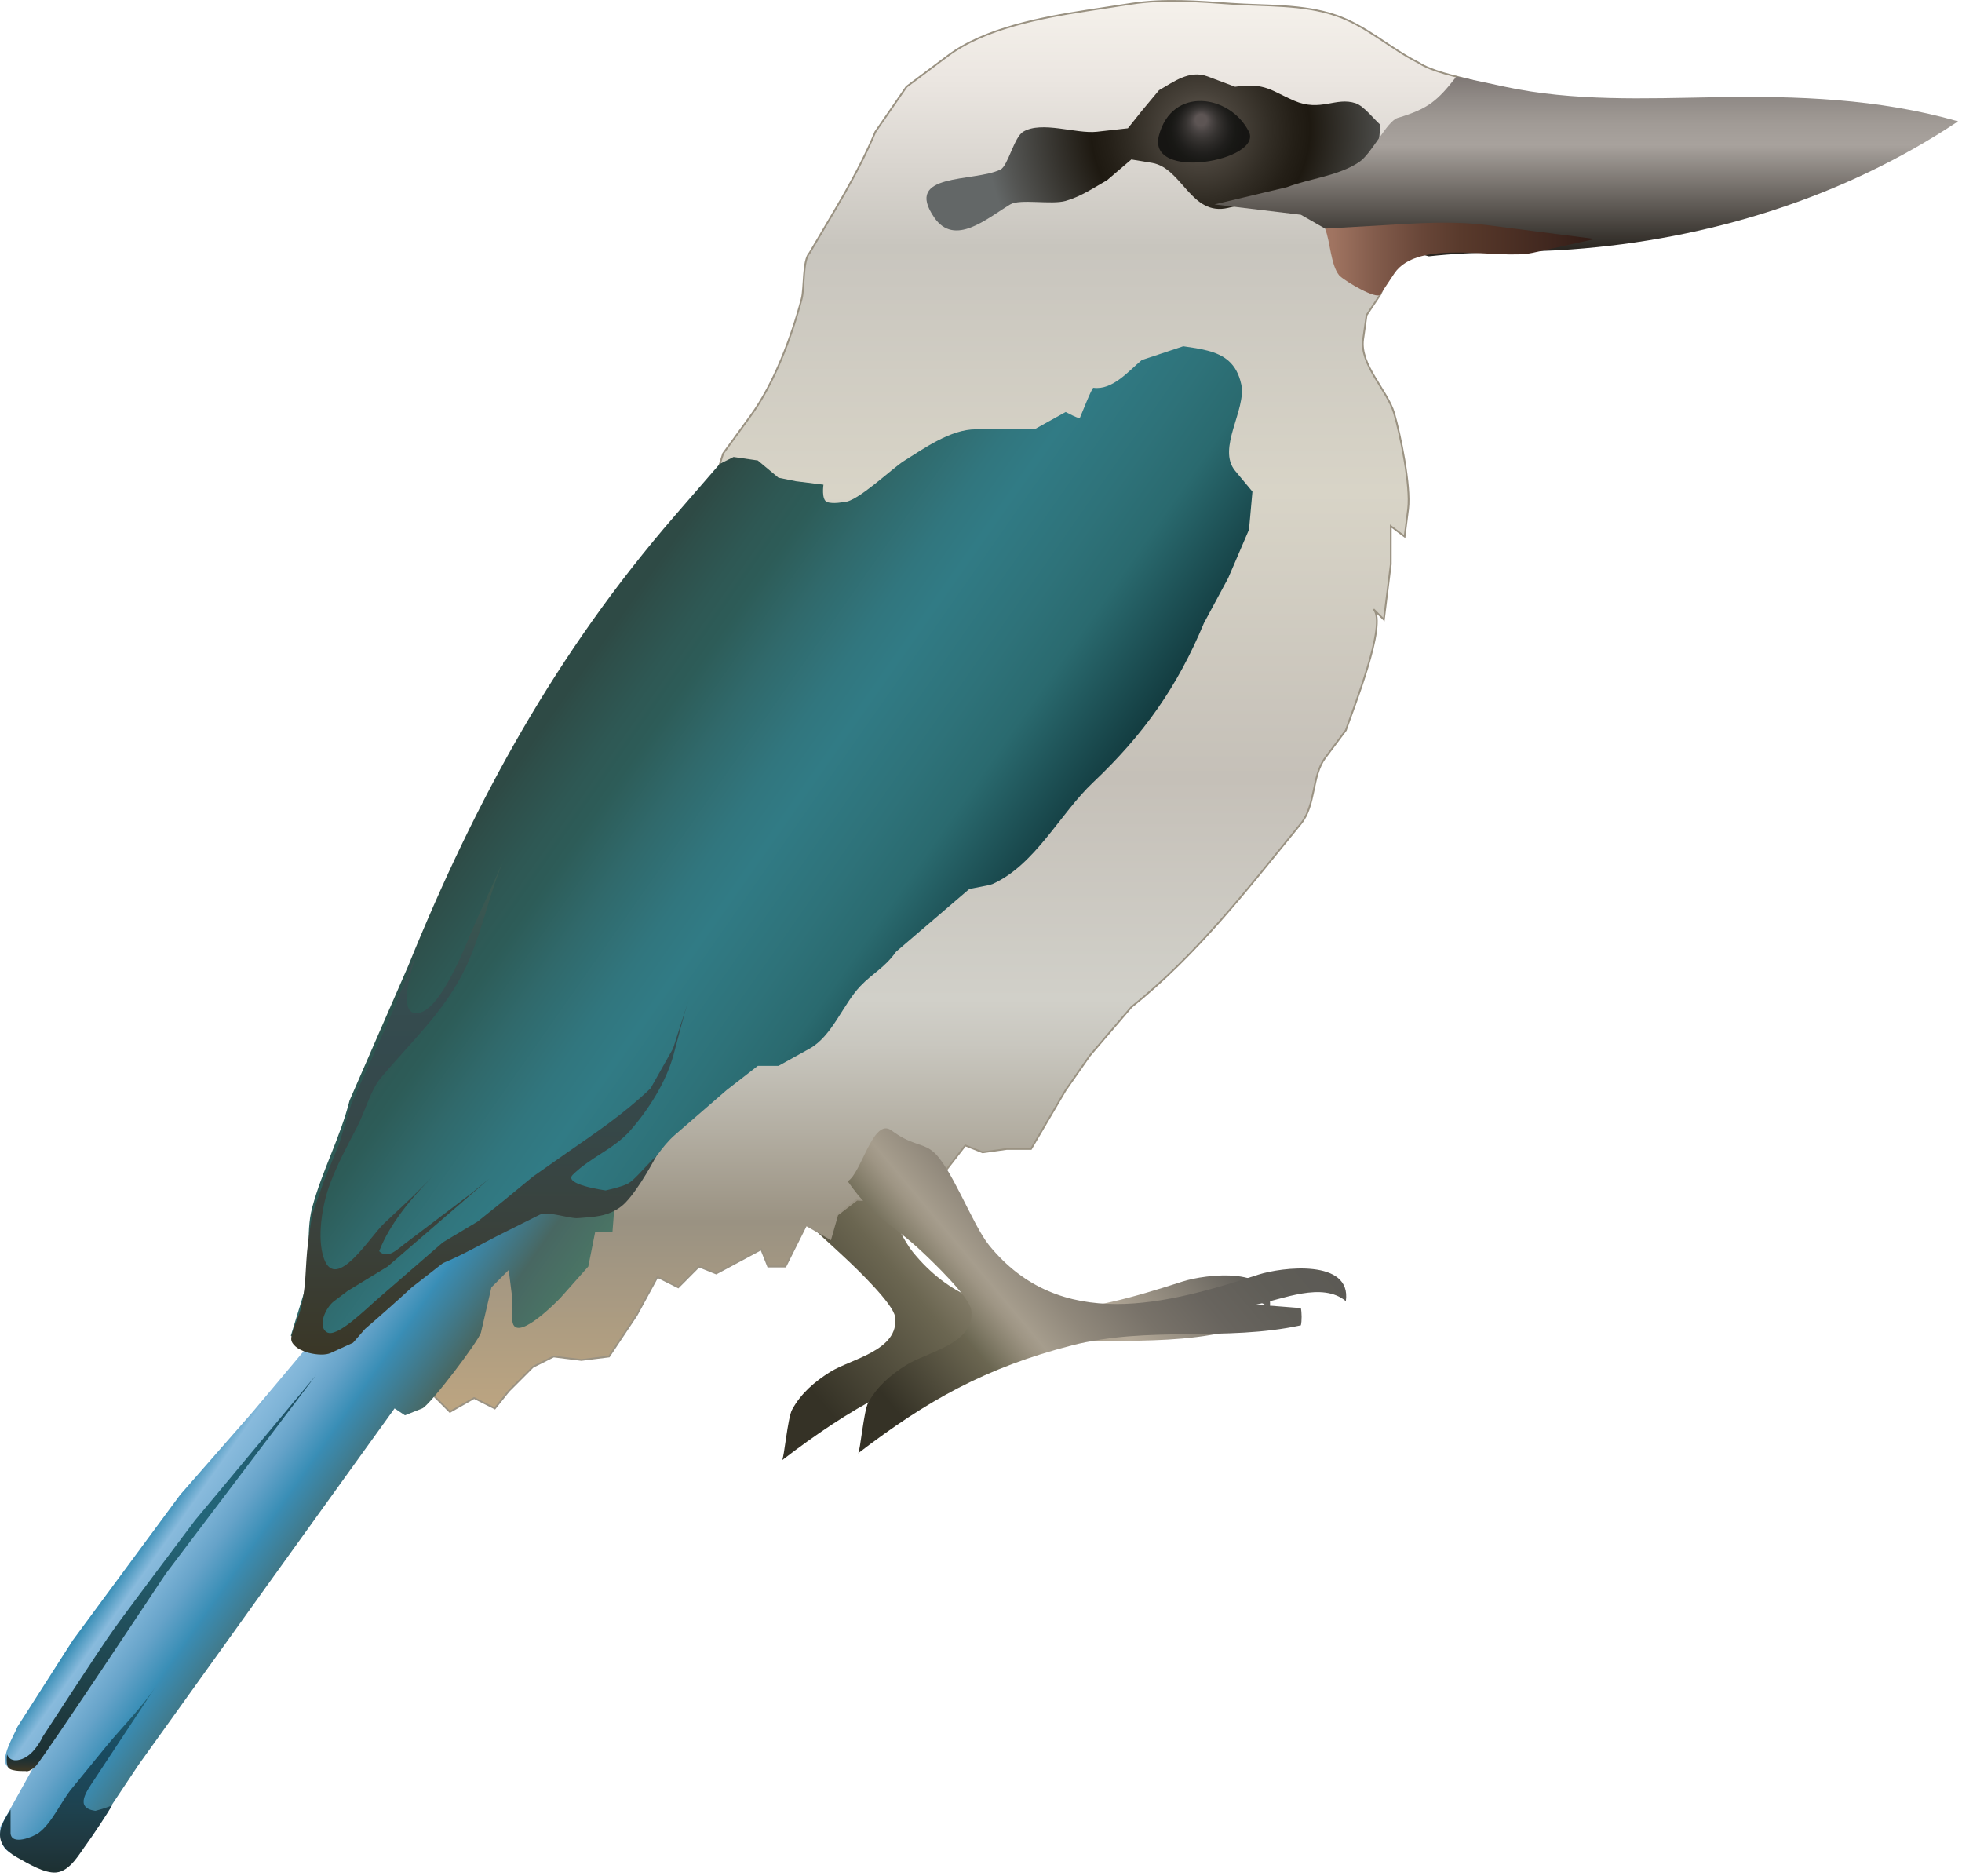 
        <svg xmlns:rdf="http://www.w3.org/1999/02/22-rdf-syntax-ns#" xmlns="http://www.w3.org/2000/svg" xmlns:cc="http://creativecommons.org/ns#" xmlns:xlink="http://www.w3.org/1999/xlink" xmlns:dc="http://purl.org/dc/elements/1.1/" x="0px" y="0px" width="501" height="479" viewBox="0 0 501 479" xml:space="preserve">
            <title>Todiramphus chloris (Collared Kingfisher)</title>
            <desc xmlns:ian_image_library="https://ian.umces.edu/media-library/">
                <ian_image_library:title>Todiramphus chloris (Collared Kingfisher)</ian_image_library:title>
                <ian_image_library:descr>Illustration of Todiramphus chloris (Collared Kingfisher)</ian_image_library:descr>
                <ian_image_library:scene>
                    <ian_image_library:contains>bird, collared, kingfisher, Chordata, Aves, Coraciiformes, Halcyonidae, Todiramphus, chloris</ian_image_library:contains>
                    <ian_image_library:when>2009-05-01</ian_image_library:when>
                </ian_image_library:scene>
            </desc>
            
 <defs></defs>
 <linearGradient id="ian_symbols_5696b7e23fdd70d411ff59c1273fad2b" y2="290.57" gradientUnits="userSpaceOnUse" x2="290.91" y1="369.47" x1="196.88">
  <stop stop-color="#353226" offset=".14"/>
  <stop stop-color="#6B6651" offset=".433"/>
  <stop stop-color="#8E8673" offset=".554"/>
  <stop stop-color="#AA9F8D" offset=".654"/>
  <stop stop-color="#B5AA99" offset=".714"/>
  <stop stop-color="#5C5A55" offset="1"/>
 </linearGradient>
 <path d="m218.12 295.27c.177.108.326.228.489.35 4.72 3.586 10.235 18.771 14.453 23.991 18.243 22.569 45.498 15.128 68.82 7.593 5.99-1.938 23.907-4.091 22.338 6.741-6.004-4.992-16.131-.476-22.963.894 3.831.305 7.668.587 11.484.903.245 1.12.272 3.283 0 4.394-19.295 4.208-38.942.108-58.489 5.131-21.903 5.637-37.055 14.11-54.564 27.551.53-.401 1.433-10.833 2.567-12.907 2.234-4.137 5.759-7.158 9.691-9.628 5.291-3.338 17.767-5.491 16.612-14.086-.455-3.338-9.807-12.278-12.333-14.648-8.381-7.916-14.079-12.161-20.959-22.036 5.76-2.97 16.44-8.41 22.85-4.21z" fill="url(#ian_symbols_5696b7e23fdd70d411ff59c1273fad2b)"/>
 <linearGradient id="ian_symbols_f7841209e1e36a94edf42921a2a45a93" y2=".221" gradientUnits="userSpaceOnUse" x2="242.85" y1="360.46" x1="242.85">
  <stop stop-color="#BBA481" offset=".006"/>
  <stop stop-color="#9A9282" offset=".135"/>
  <stop stop-color="#B3AEA2" offset=".199"/>
  <stop stop-color="#C8C6BE" offset=".258"/>
  <stop stop-color="#D1D0C9" offset=".292"/>
  <stop stop-color="#C5C0B8" offset=".449"/>
  <stop stop-color="#D8D4C7" offset=".652"/>
  <stop stop-color="#C8C5BE" offset=".826"/>
  <stop stop-color="#EBE6E1" offset=".944"/>
  <stop stop-color="#F5F1EB" offset="1"/>
 </linearGradient>
 <path stroke="#9A9282" stroke-width=".442" d="m352.5 75.155l-3.539 5.298s-.828 5.752-.883 6.167c-.909 6.493 6.16 12.965 7.912 18.88 1.61 5.481 4.293 18.633 3.58 24.406l-.896 7.081-3.532-2.652v9.712l-1.766 14.14-2.642-2.655c3.62 3.609-5.393 25.896-7.07 30.912 0 0-5.209 6.948-5.305 7.08-3.416 4.578-2.343 12.072-6.181 16.769-13.76 16.826-26.364 33.282-43.282 46.825l-10.596 12.364-6.18 8.833-8.843 15.02h-6.188l-6.167.869-4.428-1.763-6.187 7.964-5.298-2.656-2.642 5.298-4.415-5.298-4.415 8.822-4.72-.281-5.006 3.827-1.759 6.177-6.194-3.524-5.298 10.584h-4.414l-1.759-4.404-11.498 6.177-4.415-1.772-5.283 5.308-5.312-2.655-5.297 9.736-7.057 10.581-7.07.883-7.077-.883-5.297 2.655-6.181 6.187-3.532 4.419-5.297-2.655-6.181 3.535-5.304-5.299 75.075-239.38s6.995-9.613 7.07-9.711c5.97-8.191 10.398-20.046 12.986-29.792.727-2.761.21-9.855 2.038-11.736 6.004-10.29 12.177-19.893 16.782-30.899l7.939-11.495s10.507-7.875 10.616-7.953c9.332-6.992 24.036-9.732 35.309-11.475 0 0 11.281-1.728 11.492-1.762 8.503-1.304 17.081-.598 25.611 0 8.862.611 18.099.078 26.623 2.981 7.797 2.655 13.794 8.374 21.081 12.041 3.524 2.337 9.691 3.491 13.909 4.666-4.27 18.502-15.88 37.056-23.6 54.469z" fill="url(#ian_symbols_f7841209e1e36a94edf42921a2a45a93)"/>
 <linearGradient id="ian_symbols_9b7898afa998169439e9e1469dafb4fb" y2="399.78" gradientUnits="userSpaceOnUse" x2="96.709" y1="369.32" x1="53.211">
  <stop stop-color="#398EB6" offset=".006"/>
  <stop stop-color="#88BADC" offset=".096"/>
  <stop stop-color="#7FB4D7" offset=".17"/>
  <stop stop-color="#66A3C9" offset=".298"/>
  <stop stop-color="#398EB6" offset=".449"/>
  <stop stop-color="#3A8CB3" offset=".456"/>
  <stop stop-color="#486762" offset=".758"/>
  <stop stop-color="#4A7565" offset="1"/>
 </linearGradient>
 <path d="m157.28 303.04l-.883 11.475h-4.415l-1.759 8.832s-7.029 7.905-7.077 7.96c-.387.435-12.354 12.822-12.354 5.287v-5.287l-.89-7.08-4.414 4.428s-2.581 11.139-2.656 11.485c-.502 2.152-13.094 18.673-15.009 19.438l-4.414 1.759-2.656-1.759-15.899 22.076-15.899 22.09-33.564 46.811s-8.592 12.867-8.836 13.237c-1.019 1.535-8.978 14.619-12.361 13.257 0 0-4.279-1.708-4.421-1.772-6.493-2.598-9.719-.814-9.719-8.832l4.415-7.95s4.251-7.613 4.415-7.929c-1.134 2.034-5.95 1.731-7.077.38-1.827-2.129 1.78-7.885 2.662-10.112l14.127-22.079 27.39-37.1 18.555-21.196 18.541-22.091 37.096-25.604 19.438-8.843 17.66-.90z" fill="url(#ian_symbols_9b7898afa998169439e9e1469dafb4fb)"/>
 <radialGradient id="ian_symbols_a6b0e3aa4eeba02425690fa796c3bfe2" gradientUnits="userSpaceOnUse" cy="33.047" cx="306.56" r="54.766">
  <stop stop-color="#635B52" offset=".028"/>
  <stop stop-color="#474139" offset=".177"/>
  <stop stop-color="#322D25" offset=".323"/>
  <stop stop-color="#241F17" offset=".439"/>
  <stop stop-color="#1E1911" offset=".511"/>
  <stop stop-color="#2F2C26" offset=".632"/>
  <stop stop-color="#545553" offset=".898"/>
  <stop stop-color="#636767" offset="1"/>
 </radialGradient>
 <path d="m352.48 31.858c-1.705-1.49-4.19-4.774-6.296-5.494-5.101-1.705-8.918 2.296-15.771-.672-5.726-2.448-7.227-4.655-15.022-3.545 0 0-6.894-2.581-7.057-2.646-4.625-1.728-8.659 1.416-12.381 3.535l-4.415 5.297-3.531 4.415s-7.811.883-7.96.893c-5.298.577-14.025-2.849-18.786-.01-2.31 1.382-3.892 8.754-5.787 9.658-6.833 3.294-24.871.662-16.911 12.245 5.195 7.549 13.407.261 19.403-3.348 2.513-1.491 10.473.143 14.147-.893 3.864-1.097 7.145-3.328 10.595-5.297l6.181-5.284s5.216.859 5.317.879c7.695 1.337 9.909 13.706 19.411 11.475.013 0 26.508-6.177 26.508-6.177l11.483-5.297c.01-.001.90-9.723.88-9.734z" fill="url(#ian_symbols_a6b0e3aa4eeba02425690fa796c3bfe2)"/>
 <linearGradient id="ian_symbols_9feb3eb7253418c4f9756ff6748d3629" y2="19.502" gradientUnits="userSpaceOnUse" x2="405.05" y1="65.444" x1="405.05">
  <stop stop-color="#28241F" offset=".028"/>
  <stop stop-color="#A8A29D" offset=".618"/>
  <stop stop-color="#A19B96" offset=".735"/>
  <stop stop-color="#908A86" offset=".879"/>
  <stop stop-color="#817A77" offset=".983"/>
 </linearGradient>
 <path d="m310.1 52.186l18.548-4.415c5.896-2.221 13.04-2.829 18.379-6.364 3.286-2.177 7.083-10.462 9.888-11.312 7.75-2.316 10.127-4.306 15.01-10.595 0 0 12.279 2.632 12.374 2.646 17.509 3.763 35.752 2.988 53.552 2.675 20.974-.383 41.857.357 62.151 6.154-29.096 19.414-63.659 30.162-98.853 32.705-12.144.883-24.138.391-36.295 1.763l-26.486-7.081-6.188-3.535-22.08-2.641z" fill="url(#ian_symbols_9feb3eb7253418c4f9756ff6748d3629)"/>
 <radialGradient id="ian_symbols_5d5c23523a0ad2d4f97f95a29f36fbd4" fx="306.56" fy="30.101" gradientUnits="userSpaceOnUse" cy="33.642" cx="307.46" r="9.998">
  <stop stop-color="#5D5554" offset=".146"/>
  <stop stop-color="#484342" offset=".27"/>
  <stop stop-color="#373432" offset=".405"/>
  <stop stop-color="#2A2826" offset=".543"/>
  <stop stop-color="#1F1E1C" offset=".685"/>
  <stop stop-color="#181815" offset=".834"/>
  <stop stop-color="#161513" offset="1"/>
 </radialGradient>
 <path d="m318.93 33.642c3.478 7.362-26.087 12.768-22.996.958 3.32-12.67 18.14-10.476 22.948-1.032.02.019.02.039.05.074z" fill="url(#ian_symbols_5d5c23523a0ad2d4f97f95a29f36fbd4)"/>
 <linearGradient id="ian_symbols_2b607852f92e20d46931c74133e9db88" y2="252.56" gradientUnits="userSpaceOnUse" x2="245.42" y1="177.37" x1="138.03">
  <stop stop-color="#2E4A45" offset=".039"/>
  <stop stop-color="#2E4E49" offset=".066"/>
  <stop stop-color="#2E5854" offset=".157"/>
  <stop stop-color="#2D5C58" offset=".219"/>
  <stop stop-color="#30696B" offset=".322"/>
  <stop stop-color="#31767E" offset=".448"/>
  <stop stop-color="#317B85" offset=".528"/>
  <stop stop-color="#2E7279" offset=".686"/>
  <stop stop-color="#2A6A6F" offset=".792"/>
  <stop stop-color="#133C40" offset="1"/>
 </linearGradient>
 <path d="m308.27 89.502c-1.867-.489-3.945-.794-6.119-1.1l-10.608 3.525c-3.423 2.859-7.437 7.742-12.354 7.08-.36-.043-3.125 6.962-3.491 7.797-1.142-.336-2.404-1.022-3.579-1.62l-7.96 4.418h-7.953-7.036c-6.404 0-13.128 4.829-18.29 8.048-3.083 1.925-11.98 10.506-15.308 10.506 0 0-2.934.587-4.401 0-1.48-.598-.896-4.417-.896-4.417l-7.057-.88-4.428-.893-5.284-4.404-6.188-.893-3.538 1.775s-11.485 13.224-11.485 13.244c-30.113 34.74-50.834 72.45-68.018 114.82l-15.009 34.444c-2.35 9.386-7.05 18.001-9.549 27.333-1.84 6.798.021 14.9-1.936 21.251l-3.525 11.484 7.07 3.525 8.829-3.525 11.464-10.591 11.485-9.713 8.836-4.428 9.719-5.297 6.18-2.652 7.96 1.772s6.113-.88 6.201-.88c9.861-1.426 13.746-13.77 20.292-19.438l13.251-11.484 7.96-6.188h5.284s7.844-4.34 7.953-4.408c5.787-3.219 8.476-11.267 12.965-15.963 3.199-3.352 6.167-4.635 9.114-8.778 0 0 17.142-14.683 18.48-15.824.462-.404 5.046-.968 6.14-1.447 10.921-4.907 17.25-18.001 25.707-25.971 12.822-12.116 21.509-24.385 28.287-40.668l6.188-11.485 5.311-12.368.876-9.702s-4.394-5.284-4.414-5.308c-4.728-5.688 2.934-15.638 1.568-22.045-1.18-5.457-4.4-7.542-8.68-8.653z" fill="url(#ian_symbols_2b607852f92e20d46931c74133e9db88)"/>
 <linearGradient id="ian_symbols_6f56bdfa7be838e42581a8dc6374bcb1" y2="288.6" gradientUnits="userSpaceOnUse" x2="310.17" y1="367.5" x1="216.14">
  <stop stop-color="#353226" offset=".118"/>
  <stop stop-color="#6B6651" offset=".326"/>
  <stop stop-color="#6B6752" offset=".327"/>
  <stop stop-color="#89826F" offset=".377"/>
  <stop stop-color="#9E9584" offset=".415"/>
  <stop stop-color="#A69D8D" offset=".438"/>
  <stop stop-color="#90887B" offset=".52"/>
  <stop stop-color="#787269" offset=".639"/>
  <stop stop-color="#68645E" offset=".758"/>
  <stop stop-color="#5F5D57" offset=".878"/>
  <stop stop-color="#5C5A55" offset="1"/>
 </linearGradient>
 <path d="m227.65 288.61c4.72 3.535 7.308 3.186 9.909 4.873.163.119.326.238.489.36 4.707 3.6 10.235 18.772 14.453 24.001 18.242 22.56 45.511 15.129 68.813 7.58 5.983-1.922 23.906-4.089 22.345 6.757-6.004-5.005-16.13-.479-22.963.9 3.831.286 7.668.567 11.484.883.238 1.121.272 3.284 0 4.395-19.295 4.197-38.949.109-58.503 5.131-21.903 5.638-37.042 14.106-54.557 27.55.523-.4 1.439-10.832 2.567-12.907 2.255-4.122 5.766-7.147 9.692-9.616 5.297-3.339 17.773-5.491 16.619-14.073-.455-3.351-9.807-12.278-12.333-14.663-8.381-7.915-12.313-8.34-19.207-18.215 3.44-1.78 6.48-16.47 11.19-12.95z" fill="url(#ian_symbols_6f56bdfa7be838e42581a8dc6374bcb1)"/>
 <linearGradient id="ian_symbols_daa8ca1d405f065459c77e86b6ea3baa" y2="351.04" gradientUnits="userSpaceOnUse" x2="41.215" y1="452.22" x1="41.215">
  <stop stop-color="#3A3727" offset=".006"/>
  <stop stop-color="#2E342D" offset=".015"/>
  <stop stop-color="#223131" offset=".026"/>
  <stop stop-color="#1D3032" offset=".034"/>
  <stop stop-color="#24667A" offset=".618"/>
  <stop stop-color="#226276" offset=".731"/>
  <stop stop-color="#1F576B" offset=".871"/>
  <stop stop-color="#194A5F" offset=".983"/>
 </linearGradient>
 <path d="m80.715 351.04l-38.414 50.78s-31.363 47.28-33.129 49.032c-1.76 1.759-2.642 1.314-2.642 1.314s-3.382.153-4.272-.741c-.869-.869-.435-3.521-.435-3.521s.584 2.359 3.817 1.185c3.253-1.185 5.304-5.755 5.304-5.755s14.432-22.229 18.113-27.375c3.688-5.154 20.749-27.821 20.749-27.821l30.909-37.08z" fill="url(#ian_symbols_daa8ca1d405f065459c77e86b6ea3baa)"/>
 <linearGradient id="ian_symbols_7a8d2e7c8d7ecfd40589b77cb5bb6ff9" y2="430.54" gradientUnits="userSpaceOnUse" x2="19.901" y1="478.07" x1="19.901">
  <stop stop-color="#1D3032" offset=".006"/>
  <stop stop-color="#1F373E" offset=".13"/>
  <stop stop-color="#1E424F" offset=".344"/>
  <stop stop-color="#1B485B" offset=".524"/>
  <stop stop-color="#194A5F" offset=".646"/>
  <stop stop-color="#24667A" offset="1"/>
 </linearGradient>
 <path d="m39.803 430.54s-15.268 23.112-15.444 23.394c-2.2 3.318-5.495 7.613 0 8.398 0 0 3.368-.883 4.265-1.46-.896 1.763-5.04 7.909-6.384 9.745-1.929 2.588-4.279 7.07-7.845 7.431-3.042.302-7.328-2.35-9.929-3.786-3.755-2.099-4.713-4.275-4.415-6.636.292-2.346 2.649-5.59 2.649-5.59s-.007 5.852 0 6.038c.299 3.195 5.888.835 7.179-.132 3.41-2.514 5.705-8.005 8.496-11.377 2.941-3.535 5.807-7.145 8.748-10.7 4.129-5.02 9.087-9.9 12.68-15.32z" fill="url(#ian_symbols_7a8d2e7c8d7ecfd40589b77cb5bb6ff9)"/>
 <linearGradient id="ian_symbols_ae8261c5bb58a01499b471bc4967bdc3" y2="66.139" gradientUnits="userSpaceOnUse" x2="407.26" y1="66.139" x1="338.36">
  <stop stop-color="#A07461" offset=".028"/>
  <stop stop-color="#835C4C" offset=".183"/>
  <stop stop-color="#684638" offset=".36"/>
  <stop stop-color="#593A2C" offset=".502"/>
  <stop stop-color="#533528" offset=".59"/>
  <stop stop-color="#3F261E" offset=".85"/>
  <stop stop-color="#311B15" offset="1"/>
 </linearGradient>
 <path d="m342.12 70.459c-.075-.078-.136-.132-.184-.197-2.166-2.72-2.221-8.472-3.578-11.899 0 0 14.839-.869 15.009-.869 9.107-.534 17.427-1.131 26.494 0l27.391 3.521s-14.86 3.308-15.858 3.525c-8.659 1.925-29.238-3.881-35.385 5.317 0 0-3.456 5.189-3.518 5.297-.96 1.438-8.8-3.238-10.36-4.695z" fill="url(#ian_symbols_ae8261c5bb58a01499b471bc4967bdc3)"/>
 <linearGradient id="ian_symbols_0caff10861128f244d7681bc1f2d62ca" y2="218.7" gradientUnits="userSpaceOnUse" x2="125.1" y1="345.83" x1="125.1">
  <stop stop-color="#3A3727" offset=".006"/>
  <stop stop-color="#3A413B" offset=".237"/>
  <stop stop-color="#364849" offset=".464"/>
  <stop stop-color="#344A4E" offset=".618"/>
  <stop stop-color="#364D4F" offset=".746"/>
  <stop stop-color="#395751" offset=".904"/>
  <stop stop-color="#3B5D52" offset=".983"/>
 </linearGradient>
 <path d="m129.01 218.7c-4.354 9.647-5.929 20.317-10.867 29.856-5.352 10.388-13.542 17.804-20.918 26.657-2.588 3.08-4.109 8.832-6.024 12.476-2.513 4.795-5.087 9.594-6.982 14.681-1.916 5.135-3.396 13.726-1.48 19.003 3.111 8.548 11.79-5.722 15.355-9.05l7.07-6.636s4.68-4.686 5.243-5.239c-5.025 5.036-10.867 11.886-13.583 18.999 2.261 2.272 4.951-.814 7.016-2.271l16.333-12.367 4.863-3.97-26.059 22.514-10.161 6.188s-3.498 2.632-3.532 2.666c-2.173 1.653-4.305 6.482-1.786 7.939 2.526 1.48 9.766-5.797 13.284-8.833l16.32-14.137 8.836-5.287 6.635-5.318 7.505-6.166s8.829-6.191 8.829-6.201c7.458-5.199 14.419-9.831 21.211-16.334l5.738-10.16s3.791-11.767 3.973-12.354c-1.494 4.632-2.581 9.417-3.885 14.096-1.915 6.903-6.371 13.93-11.104 19.281-4.076 4.611-10.147 6.765-14.609 11.227-2.411 2.435 7.966 3.901 8.401 3.967 0 0 4.116-.88 5.739-1.76 1.609-.883 3.959-3.841 7.212-7.069-1.467 2.947-5.896 10.581-8.931 12.896-3.457 2.636-6.907 2.677-11.09 3.003-2.262.176-7.668-1.912-9.726-.88l-9.698 4.85c-4.829 2.403-9.801 5.361-15.037 7.518l-7.939 6.177c-3.912 3.61-7.885 7.135-11.919 10.602l-3.09 3.539s-5.481 2.52-5.739 2.628c-2.39 1.11-8.985-.163-9.977-3.076-.489-1.423 1.583-5.579 2.018-7.07 1.936-6.558 1.365-11.627 2.213-18.106l1.046-7.125 2.927-8.333 3.966-9.722 3.091-10.157 3.979-8.832 3.545-7.939 3.524-7.95 3.525-8.842s3.484-8.66 3.545-8.823c-1.378 3.437-7.09 19.241-1.541 19.231 6.248-.01 12.856-18.076 15.009-22.918 2.59-5.71 5.19-11.4 7.76-17.08z" fill="url(#ian_symbols_0caff10861128f244d7681bc1f2d62ca)"/>
</svg>
